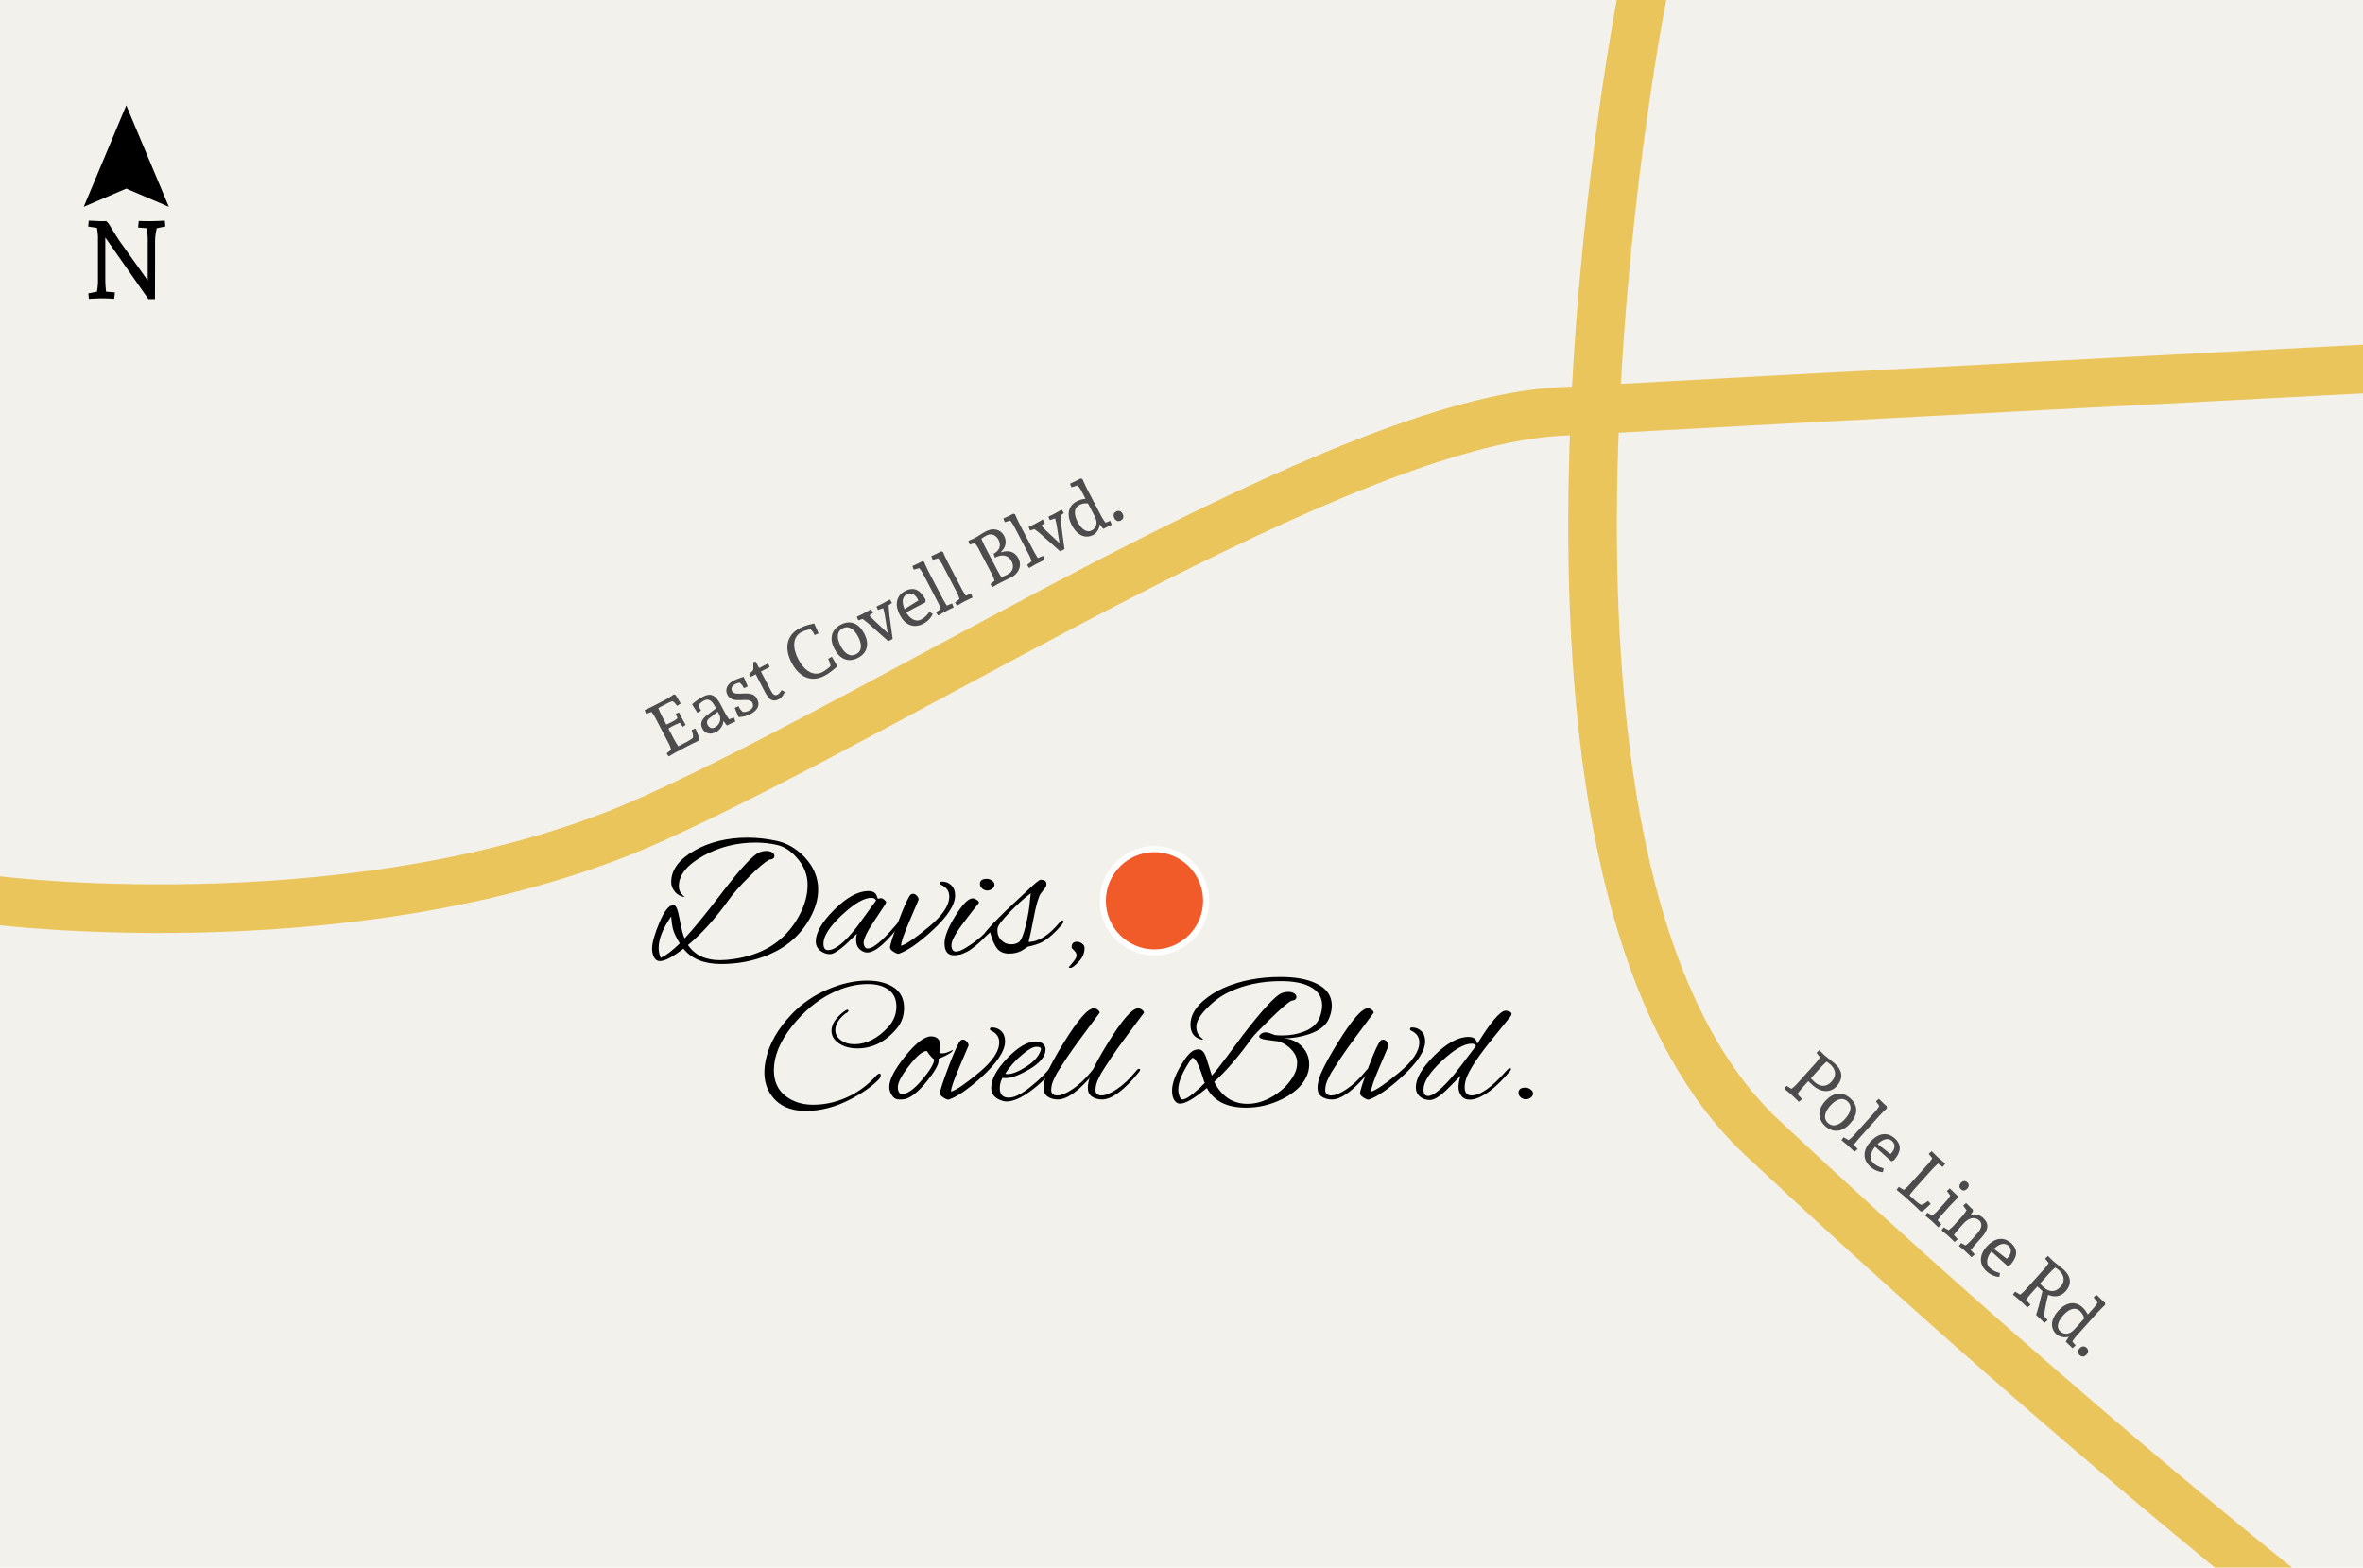 <?xml version="1.0" encoding="utf-8"?>
<!-- Generator: Adobe Illustrator 16.0.4, SVG Export Plug-In . SVG Version: 6.00 Build 0)  -->
<!DOCTYPE svg PUBLIC "-//W3C//DTD SVG 1.1//EN" "http://www.w3.org/Graphics/SVG/1.1/DTD/svg11.dtd">
<svg version="1.1" id="Layer_1" xmlns="http://www.w3.org/2000/svg" xmlns:xlink="http://www.w3.org/1999/xlink" x="0px" y="0px"
	 width="777.599px" height="515.878px" viewBox="7178.396 0 777.599 515.878" enable-background="new 7178.396 0 777.599 515.878"
	 xml:space="preserve">
<g id="Background_9_">
	<rect x="7178.396" fill="#F3F1EB" width="777.599" height="515.878"/>
</g>
<g>
	<g>
		<path d="M7232.808,74.524l-2.844,0.576c-0.144,0.684-0.539,2.628-0.539,4.068v8.315c0,1.439-0.037,10.942-0.037,10.942h-2.159
			l-14.183-20.266v14.002c0,1.512,0.18,3.312,0.252,3.815l2.916,0.252l-0.252,2.124c0,0-1.548-0.18-4.428-0.18
			c-0.721,0-3.889,0.18-3.889,0.18l-0.178-1.8l2.842-0.576c0.074-0.468,0.326-2.124,0.326-2.735V77.728
			c0-0.576-0.252-2.196-0.326-2.736l-2.879-0.432l0.18-1.944c0,0,3.455,0.18,4.176,0.18l1.584-0.036l0.72,0.756
			c0,0,2.952,4.787,3.492,5.579l9.431,13.21V78.087c0-0.576-0.217-2.34-0.324-2.988l-2.844-0.216l0.216-2.16l2.952,0.072
			c2.844,0,5.615-0.18,5.615-0.18L7232.808,74.524z"/>
	</g>
	<polygon points="7219.954,34.676 7233.954,68.065 7219.954,62.059 7205.954,68.065 	"/>
</g>
<circle fill="#F15A29" stroke="#FFFFFF" stroke-width="2" stroke-miterlimit="10" cx="7558.3" cy="296.439" r="17"/>
<g>
	<path d="M7403.294,312.203c-3.521,2.72-6.1,4.08-7.739,4.08c-0.881,0-1.53-0.43-1.95-1.29s-0.63-1.79-0.63-2.79
		c0-1.92,0.81-4.8,2.43-8.641c1.62-3.84,3.17-5.76,4.65-5.76c0.759,0,1.409,1.5,1.949,4.5s1.09,5.182,1.65,6.541
		c2.72-2.881,6.66-7.681,11.82-14.4c6.479-8.52,10.779-13.18,12.899-13.98c0.72-0.279,1.46-0.42,2.22-0.42s1.39,0.16,1.891,0.48
		c0.5,0.32,0.75,0.72,0.75,1.199c0,0.682-0.58,1.08-1.74,1.201c-1.4,0.76-3.561,2.6-6.479,5.52c-2.921,2.84-5.261,5.5-7.021,7.98
		c-4.28,5.96-8.681,10.82-13.2,14.579c2.24,3.319,5.761,4.979,10.561,4.979c0.52,0,1.299-0.039,2.34-0.119
		c11.119-1.041,18.999-5.859,23.64-14.46c1.88-3.44,2.82-6.841,2.82-10.2s-1.221-6.38-3.66-9.061c-1.96-2.199-4.09-3.559-6.39-4.08
		c-2.301-0.519-4.65-0.779-7.05-0.779c-6.161,0-11.841,1.42-17.04,4.26c-5.481,3-8.221,6.36-8.221,10.08c0,1,0.271,1.82,0.811,2.46
		c0.54,0.641,0.909,1.001,1.109,1.08h-0.359c-1.041-0.2-1.961-0.72-2.761-1.56c-0.88-1.04-1.319-2.14-1.319-3.301
		c0-3.999,2.51-7.439,7.53-10.32c5.019-2.879,10.909-4.319,17.67-4.319c3.119,0,6.319,0.36,9.6,1.08c3.279,0.72,6.26,2.44,8.94,5.16
		c3.079,3.2,4.619,6.82,4.619,10.86c0,3-0.88,6.1-2.64,9.299c-3.04,5.521-7.58,9.561-13.62,12.121
		c-4.84,2.039-10.061,3.06-15.66,3.06C7410.113,317.243,7405.974,315.562,7403.294,312.203z M7395.134,311.962
		c0,1.24,0.24,2.32,0.721,3.24c1.719-0.76,3.8-2.34,6.239-4.74c-1.16-1.92-1.89-3.43-2.189-4.529s-0.51-2.551-0.63-4.351
		C7396.515,305.542,7395.134,309.003,7395.134,311.962z M7403.714,295.163c0.04,0,0.08-0.02,0.12-0.06
		c0,0.08-0.01,0.119-0.029,0.119C7403.783,295.222,7403.754,295.203,7403.714,295.163z"/>
	<path d="M7467.314,295.763l0.84-0.181c0.439,0,0.859,0.181,1.26,0.54c0.399,0.359,0.6,0.641,0.6,0.84c0,0.201-1.24,2.131-3.72,5.79
		c-2.48,3.66-3.72,6.21-3.72,7.65c0,0.12,0.02,0.239,0.06,0.36c0.2,0.92,0.64,1.379,1.32,1.379c2.079,0,5.88-3.439,11.399-10.319
		c0.12-0.159,0.26-0.24,0.421-0.24c0.159,0,0.239,0.149,0.239,0.45c0,0.3-0.18,0.689-0.54,1.17c-5.12,6.84-9.021,10.26-11.699,10.26
		c-0.36,0-0.701-0.06-1.021-0.18c-1.761-0.68-2.64-2-2.64-3.96c0-0.68,0.079-1.359,0.239-2.04l-3.72,3.6
		c-2.36,2.08-4.07,3.12-5.13,3.12c-1.061,0-2.07-0.339-3.03-1.021c-1.08-0.799-1.62-1.859-1.62-3.18c0-2.919,2.04-6.409,6.12-10.47
		c4.08-4.06,7.82-6.09,11.221-6.09c1.319,0,2.199,0.46,2.64,1.38c0.12,0.32,0.22,0.591,0.3,0.811S7467.273,295.763,7467.314,295.763
		z M7449.374,310.523c0,1.439,0.5,2.16,1.5,2.16c2.319,0,5.479-2.54,9.479-7.621l6.36-8.76c-0.32-0.559-0.84-0.84-1.56-0.84
		c-2.44,0-5.681,1.891-9.721,5.67C7451.394,304.913,7449.374,308.042,7449.374,310.523z"/>
	<path d="M7488.373,290.123c1.199,0,2.22,0.4,3.06,1.2s1.26,1.92,1.26,3.36c0,3.16-2.62,7.119-7.859,11.879
		c-4.44,4.001-8.021,6.441-10.74,7.32c-0.44,0-1.021-0.24-1.74-0.72s-1.08-0.919-1.08-1.319c0-0.88,0.96-3.86,2.88-8.94
		c1.92-5.079,3.24-7.921,3.96-8.521c0.16-0.159,0.421-0.24,0.78-0.24c0.36,0,0.74,0.191,1.141,0.57
		c0.398,0.381,0.619,0.831,0.659,1.35c0,0.041-0.989,2.361-2.97,6.961c-1.979,4.6-2.91,7.34-2.79,8.22c1.72-0.52,4.79-2.62,9.21-6.3
		s6.63-6.98,6.63-9.9c0-1.76-0.88-3.039-2.64-3.84c-0.28-0.12-0.42-0.3-0.42-0.54
		C7487.713,290.302,7487.932,290.123,7488.373,290.123z"/>
	<path d="M7492.272,314.363c-2.04,0-3.061-1.32-3.061-3.96c0-2.16,1.18-5.149,3.54-8.97s4.261-5.75,5.7-5.791
		c0.399,0,0.85,0.16,1.351,0.48c0.499,0.32,0.75,0.641,0.75,0.96c-0.201,0.28-0.441,0.591-0.721,0.931
		c-0.28,0.34-0.58,0.71-0.899,1.109c-0.321,0.4-0.761,0.971-1.32,1.71c-0.561,0.741-1.101,1.45-1.62,2.13
		c-3,3.881-4.5,6.551-4.5,8.01c0,1.461,0.5,2.19,1.5,2.19c0.84,0,1.98-0.46,3.42-1.38c3.36-2.08,6.02-4.359,7.98-6.84
		c0.72-0.92,1.209-1.381,1.47-1.381c0.26,0,0.39,0.161,0.39,0.48c0,0.32-0.46,0.96-1.38,1.92c-0.92,0.961-1.649,1.721-2.189,2.28
		c-0.54,0.561-0.91,0.931-1.11,1.11s-0.57,0.52-1.11,1.02s-0.95,0.851-1.229,1.051c-0.28,0.199-0.681,0.5-1.2,0.899
		c-0.521,0.4-0.98,0.69-1.38,0.87c-0.4,0.18-0.86,0.39-1.38,0.63C7494.433,314.183,7493.432,314.363,7492.272,314.363z
		 M7504.843,289.792c0.539,0.381,0.81,0.83,0.81,1.35c0,0.521-0.25,0.971-0.75,1.351c-0.501,0.38-1.05,0.569-1.65,0.569
		c-0.6,0-1.15-0.219-1.649-0.659c-0.501-0.44-0.75-0.939-0.75-1.5c0-1.12,0.759-1.681,2.279-1.681
		C7503.732,289.222,7504.303,289.414,7504.843,289.792z"/>
	<path d="M7514.712,312.802c-1.161,0.682-2.591,1.021-4.29,1.021c-1.7,0-3-0.56-3.9-1.681c-0.899-1.119-1.67-2.898-2.31-5.34
		c-0.72,0.721-1.22,1.08-1.5,1.08c-0.2,0-0.3-0.139-0.3-0.42c0-0.279,0.1-0.52,0.3-0.72c1.32-1.64,3.56-3.999,6.72-7.08l7.561-7.08
		c2.16-2.04,3.439-3.06,3.84-3.06c1.279,0,1.92,0.479,1.92,1.439c0,0.48-0.19,0.951-0.57,1.41c-0.381,0.461-0.66,0.82-0.84,1.08
		c-0.18,0.261-0.37,0.51-0.57,0.75c-0.72,1.24-1.45,3.801-2.189,7.68c-0.741,3.881-1.311,6.58-1.71,8.1
		c3.319-0.039,6.739-2.199,10.26-6.479c0.399-0.399,0.699-0.6,0.9-0.6c0.199,0,0.3,0.13,0.3,0.39c0,0.261-0.18,0.61-0.54,1.051
		c-2.32,2.721-4.48,4.619-6.48,5.699c-1.199,0.6-2.76,1.101-4.68,1.5L7514.712,312.802z M7506.612,306.142
		c0,1.361,0.449,2.471,1.35,3.33c0.9,0.861,1.909,1.291,3.03,1.291c1.119,0,1.979-0.22,2.58-0.66c0.799-0.439,1.59-2.28,2.369-5.521
		c0.78-3.239,1.25-6.099,1.41-8.58l0.24-2.04c-2.2,1.641-4.551,3.761-7.05,6.36c-2.5,2.601-3.79,4.319-3.87,5.159
		C7506.632,305.722,7506.612,305.943,7506.612,306.142z"/>
	<path d="M7535.292,311.962c0,1.68-0.641,3.189-1.92,4.53c-1.281,1.34-2.15,2.01-2.61,2.01s-0.689-0.04-0.689-0.12
		s0.429-0.609,1.29-1.59c0.859-0.98,1.29-1.77,1.29-2.369c0-0.601-0.271-1.141-0.811-1.621c-0.54-0.479-0.81-0.84-0.81-1.08
		c0-1.199,0.579-1.799,1.739-1.799c0.601,0,1.171,0.199,1.71,0.6C7535.021,310.923,7535.292,311.403,7535.292,311.962z"/>
	<path d="M7460.534,345.023c-2.4,0-4.42-0.55-6.06-1.65c-1.641-1.1-2.46-2.49-2.46-4.17c0-2.12,1.38-4.239,4.14-6.36
		c0.479-0.359,0.84-0.54,1.08-0.54s0.359,0.081,0.359,0.24c0,0.4-0.32,0.72-0.96,0.96c-2.24,1.8-3.359,3.621-3.359,5.46
		c0,1.32,0.6,2.431,1.8,3.33c1.2,0.9,2.7,1.351,4.5,1.351c3.92,0,7.62-1.88,11.1-5.641c1.801-1.959,2.7-4.22,2.7-6.78
		c0-2.559-0.96-4.459-2.88-5.699c-1.601-1.119-3.76-1.68-6.479-1.68c-3.921,0-7.86,0.98-11.82,2.939
		c-4.881,2.36-9.291,6.03-13.23,11.01c-3.94,4.98-5.909,9.771-5.909,14.37c0,3.641,1.239,6.45,3.72,8.43
		c2.479,1.98,5.56,2.971,9.24,2.971c4.199,0,8.319-1.021,12.359-3.061c3.08-1.6,5.739-3.64,7.98-6.12c0.639-0.72,1.14-1.08,1.5-1.08
		c0.239,0,0.359,0.21,0.359,0.631c0,0.42-0.22,0.85-0.659,1.289c-2.121,2.241-5.181,4.401-9.181,6.48c-4.92,2.6-9.87,3.9-14.85,3.9
		c-4.98,0-8.69-1.641-11.13-4.92c-1.641-2.16-2.46-4.74-2.46-7.74c0-1.32,0.159-2.739,0.479-4.26c1.08-5.12,3.92-10.101,8.521-14.94
		c3.319-3.48,7.26-6.189,11.819-8.13c4.561-1.939,8.88-2.91,12.96-2.91c2.16,0,4.04,0.261,5.641,0.779
		c4.359,1.361,6.54,4.102,6.54,8.221c0,2.52-0.741,4.7-2.221,6.54C7469.993,342.763,7465.613,345.023,7460.534,345.023z"/>
	<path d="M7487.294,348.983c0,1.4-1.341,3.74-4.021,7.02c-3.16,3.881-5.86,5.82-8.1,5.82h-0.96c-1.041,0-1.86-0.54-2.46-1.62
		c-0.48-0.76-0.72-1.6-0.72-2.52c0-2.4,1.749-5.77,5.25-10.11c3.499-4.34,6.33-6.51,8.489-6.51c2.04,0,3.061,1.08,3.061,3.239
		c0,0.561-0.101,1.281-0.3,2.16c0.039,0.12,0.42,0.181,1.14,0.181s1.819-0.38,3.3-1.141c-0.04,0.681-1.62,1.66-4.74,2.94
		C7487.273,348.603,7487.294,348.783,7487.294,348.983z M7483.394,345.863c-1.36,0-3.29,1.601-5.79,4.8
		c-2.5,3.2-3.75,5.561-3.75,7.08c0,1.521,0.48,2.28,1.44,2.28c1.719,0,3.899-1.561,6.54-4.681c2.64-3.12,3.96-5.359,3.96-6.72
		C7485.153,348.262,7484.354,347.343,7483.394,345.863z"/>
	<path d="M7504.813,338.123c1.199,0,2.22,0.4,3.06,1.2c0.84,0.801,1.26,1.92,1.26,3.36c0,3.16-2.62,7.12-7.859,11.88
		c-4.44,4-8.021,6.44-10.74,7.319c-0.44,0-1.021-0.239-1.74-0.72c-0.72-0.479-1.08-0.92-1.08-1.32c0-0.879,0.96-3.859,2.88-8.939
		c1.92-5.079,3.24-7.92,3.96-8.521c0.16-0.159,0.421-0.239,0.78-0.239c0.36,0,0.74,0.189,1.141,0.569
		c0.398,0.381,0.619,0.831,0.659,1.351c0,0.04-0.989,2.36-2.97,6.96c-1.979,4.6-2.91,7.34-2.79,8.22c1.72-0.52,4.79-2.619,9.21-6.3
		c4.42-3.68,6.63-6.979,6.63-9.9c0-1.76-0.88-3.039-2.64-3.84c-0.28-0.12-0.42-0.3-0.42-0.54
		C7504.153,338.302,7504.372,338.123,7504.813,338.123z"/>
	<path d="M7509.612,362.483c-0.44,0-0.84-0.061-1.199-0.181c-2.56-0.72-3.841-2.159-3.841-4.319c0-2.8,1.761-6.04,5.28-9.721
		c3.52-3.68,6.68-5.52,9.48-5.52c0.919,0,1.669,0.25,2.25,0.75c0.579,0.501,0.87,1.11,0.87,1.83c0,2.24-1.69,4.38-5.07,6.42
		c-3.381,2.04-6.131,3.06-8.25,3.06c-0.32,0-0.6-0.039-0.84-0.119c-0.601,1.079-0.9,2.22-0.9,3.42c0,2.08,0.99,3.119,2.97,3.119
		c1.98,0,4.55-1.339,7.71-4.02c2.439-1.959,4.521-4.04,6.24-6.24c0.36-0.479,0.67-0.72,0.931-0.72c0.259,0,0.39,0.12,0.39,0.36
		c0,0.239-0.16,0.58-0.48,1.02c-2.159,2.841-4.76,5.36-7.8,7.561S7511.732,362.483,7509.612,362.483z M7520.953,345.203
		c0-0.48-0.511-0.72-1.53-0.72c-1.021,0-2.471,0.779-4.351,2.34c-2.52,2.08-4.479,4.26-5.88,6.54c0.24,0.08,0.5,0.12,0.78,0.12
		c1.52,0,3.55-0.811,6.09-2.431c2.54-1.619,4.13-3.39,4.771-5.31C7520.912,345.542,7520.953,345.363,7520.953,345.203z"/>
	<path d="M7524.312,358.703c0,1.2,0.66,1.8,1.98,1.8c1.319,0,3.02-0.699,5.1-2.1c2.079-1.399,4.1-3.3,6.061-5.7
		c0.479-0.64,0.859-0.96,1.14-0.96c0.279,0,0.42,0.12,0.42,0.36c0,0.239-0.82,1.28-2.46,3.119c-4,4.401-7.341,6.601-10.021,6.601
		c-1.319,0-2.439-0.31-3.359-0.93c-0.921-0.62-1.38-1.58-1.38-2.881c0-1.299,0.339-2.81,1.02-4.529c1.16-2.72,3.02-6.14,5.58-10.261
		c4.68-7.599,8-11.399,9.96-11.399c0.399,0,0.811,0.149,1.23,0.45c0.42,0.3,0.649,0.63,0.689,0.989
		c-0.921,1.241-2.69,3.621-5.31,7.141c-2.62,3.521-4.431,6.051-5.431,7.59c-1,1.54-1.75,2.69-2.25,3.45s-0.869,1.35-1.109,1.77
		s-0.521,0.971-0.84,1.65C7524.651,356.223,7524.312,357.502,7524.312,358.703z"/>
	<path d="M7538.892,358.703c0,1.2,0.66,1.8,1.98,1.8c1.319,0,3.02-0.699,5.1-2.1c2.079-1.399,4.1-3.3,6.061-5.7
		c0.479-0.64,0.859-0.96,1.14-0.96c0.279,0,0.42,0.12,0.42,0.36c0,0.239-0.82,1.28-2.46,3.119c-4,4.401-7.341,6.601-10.021,6.601
		c-1.319,0-2.439-0.31-3.359-0.93c-0.921-0.62-1.38-1.58-1.38-2.881c0-1.299,0.339-2.81,1.02-4.529c1.16-2.72,3.02-6.14,5.58-10.261
		c4.68-7.599,8-11.399,9.96-11.399c0.399,0,0.811,0.149,1.23,0.45c0.42,0.3,0.649,0.63,0.689,0.989
		c-0.921,1.241-2.69,3.621-5.31,7.141c-2.62,3.521-4.431,6.051-5.431,7.59c-1,1.54-1.75,2.69-2.25,3.45s-0.869,1.35-1.109,1.77
		s-0.521,0.971-0.84,1.65C7539.231,356.223,7538.892,357.502,7538.892,358.703z"/>
	<path d="M7609.212,350.363c0,1.439-0.321,2.8-0.96,4.08c-1.36,2.88-3.96,5.279-7.8,7.2c-3.841,1.92-7.841,2.88-12,2.88
		c-6.321,0-10.62-2.16-12.9-6.48c-4.12,3.44-7.061,5.16-8.82,5.16c-0.32,0-0.6-0.06-0.84-0.18c-1.2-0.641-1.8-2.02-1.8-4.141
		c0-2.119,0.879-4.719,2.64-7.8c1.76-3.079,3.3-4.899,4.62-5.46c0.601-0.199,1.06-0.3,1.38-0.3c1.16,0,2.04,0.96,2.641,2.88
		l1.8,5.76c1.159-1.239,2.739-3.219,4.74-5.939l5.34-7.2c6.56-8.521,10.859-13.18,12.899-13.979c0.721-0.279,1.46-0.42,2.221-0.42
		c0.759,0,1.389,0.16,1.89,0.479c0.5,0.32,0.75,0.72,0.75,1.2c0,0.72-0.58,1.14-1.74,1.26c-1.2,0.681-3.49,2.67-6.87,5.97
		s-5.391,5.391-6.029,6.271c-4.48,6.239-8.621,11.04-12.42,14.399c2.438,4.841,6.099,7.26,10.979,7.26c2.96,0,5.899-0.93,8.82-2.79
		c2.919-1.859,5.1-4.148,6.54-6.869c0.639-1.16,0.96-2.46,0.96-3.9s-0.57-2.81-1.71-4.11c-1.141-1.299-2.571-2.25-4.29-2.85
		c-0.801-0.12-2.08-0.29-3.84-0.51c-1.761-0.22-2.641-0.59-2.641-1.11c0-0.199,0.08-0.38,0.24-0.54c0.48-0.56,1.1-0.84,1.86-0.84
		c0.439,0,0.87,0.081,1.29,0.24c0.42,0.16,0.75,0.28,0.989,0.359c0.24,0.081,0.52,0.181,0.841,0.301
		c0.879,0.08,1.64,0.119,2.279,0.119c2.641,0,5.04-0.42,7.2-1.26c2.76-1.08,4.52-2.7,5.28-4.859c0.479-1.4,0.72-2.66,0.72-3.78
		c0-2.76-1.341-4.82-4.02-6.18c-2.32-1.201-5.501-1.801-9.54-1.801c-6.36,0-12.061,1.2-17.101,3.6
		c-2.561,1.201-4.99,2.98-7.29,5.341c-2.301,2.36-3.45,4.38-3.45,6.06c0,1.161,0.301,2.121,0.9,2.88c0.24,0.321,0.66,0.721,1.26,1.2
		c0.2,0.12,0.08,0.181-0.359,0.181c-2.481-0.561-3.721-2.221-3.721-4.98s1.4-5.359,4.2-7.8c2.079-1.801,4.42-3.26,7.021-4.381
		c5.399-2.318,11.539-3.479,18.42-3.479c4.92,0,8.84,0.72,11.76,2.16c3.399,1.601,5.1,4.021,5.1,7.26c0,1.281-0.261,2.58-0.779,3.9
		c-0.841,2.399-3.021,4.221-6.54,5.46c-2.641,0.921-5.48,1.4-8.521,1.439c2.36,0.12,4.351,0.99,5.97,2.61
		C7608.401,345.953,7609.212,347.962,7609.212,350.363z M7570.872,348.143c-0.041,0-0.141,0.04-0.301,0.119
		c-2.96,4.281-4.439,7.721-4.439,10.32c0,1.08,0.26,2.061,0.78,2.94c0.119,0.199,0.319,0.3,0.6,0.3c1.279,0,3.739-1.819,7.38-5.46
		l-0.18-0.24C7573.111,350.803,7571.832,348.143,7570.872,348.143z"/>
	<path d="M7614.49,358.703c0,1.2,0.66,1.8,1.98,1.8c1.319,0,3.02-0.699,5.1-2.1c2.079-1.399,4.1-3.3,6.061-5.7
		c0.479-0.64,0.859-0.96,1.14-0.96c0.279,0,0.42,0.12,0.42,0.36c0,0.239-0.82,1.28-2.46,3.119c-4,4.401-7.341,6.601-10.021,6.601
		c-1.319,0-2.439-0.31-3.359-0.93c-0.921-0.62-1.38-1.58-1.38-2.881c0-1.299,0.339-2.81,1.02-4.529c1.16-2.72,3.02-6.14,5.58-10.261
		c4.68-7.599,8-11.399,9.96-11.399c0.399,0,0.811,0.149,1.23,0.45c0.42,0.3,0.649,0.63,0.689,0.989
		c-0.921,1.241-2.69,3.621-5.31,7.141c-2.62,3.521-4.431,6.051-5.431,7.59c-1,1.54-1.75,2.69-2.25,3.45s-0.869,1.35-1.109,1.77
		s-0.521,0.971-0.84,1.65C7614.83,356.223,7614.49,357.502,7614.49,358.703z"/>
	<path d="M7643.051,338.123c1.199,0,2.22,0.4,3.06,1.2c0.84,0.801,1.26,1.92,1.26,3.36c0,3.16-2.62,7.12-7.859,11.88
		c-4.44,4-8.021,6.44-10.74,7.319c-0.44,0-1.021-0.239-1.74-0.72c-0.72-0.479-1.08-0.92-1.08-1.32c0-0.879,0.96-3.859,2.88-8.939
		c1.92-5.079,3.24-7.92,3.96-8.521c0.16-0.159,0.421-0.239,0.78-0.239c0.36,0,0.74,0.189,1.141,0.569
		c0.398,0.381,0.619,0.831,0.659,1.351c0,0.04-0.989,2.36-2.97,6.96c-1.979,4.6-2.91,7.34-2.79,8.22c1.72-0.52,4.79-2.619,9.21-6.3
		c4.42-3.68,6.63-6.979,6.63-9.9c0-1.76-0.88-3.039-2.64-3.84c-0.28-0.12-0.42-0.3-0.42-0.54
		C7642.391,338.302,7642.609,338.123,7643.051,338.123z"/>
	<path d="M7664.53,343.523c4.479-7.28,7.6-10.92,9.359-10.92c0.279,0,0.67,0.09,1.17,0.27s0.75,0.45,0.75,0.811
		c0,0.2-0.1,0.46-0.3,0.779c-3.2,3.921-5.58,6.861-7.14,8.82c-4.721,5.961-7.32,10.24-7.8,12.84c-0.12,0.561-0.181,1.12-0.181,1.68
		c0,1.801,0.74,2.7,2.221,2.7c2.959,0,6.819-2.739,11.58-8.22c0.399-0.399,0.739-0.63,1.02-0.69c0.279-0.06,0.42,0.011,0.42,0.21
		c0,0.201-0.12,0.441-0.359,0.721c-4.641,5.56-8.761,8.66-12.36,9.3c-0.201,0.039-0.48,0.06-0.84,0.06
		c-1.24,0-2.171-0.429-2.79-1.29c-0.621-0.859-0.931-1.789-0.931-2.79c0-1.119,0.22-2.359,0.66-3.72l-4.859,4.86
		c-2.2,2.04-3.931,3.06-5.19,3.06s-2.31-0.339-3.15-1.02c-1-0.76-1.5-1.82-1.5-3.181c0-2.919,2.04-6.409,6.12-10.47
		c4.08-4.06,7.82-6.09,11.221-6.09c1.119,0,1.899,0.3,2.34,0.9C7664.149,342.343,7664.329,342.802,7664.53,343.523z
		 M7646.83,358.523c0,1.439,0.5,2.16,1.5,2.16c1.72,0,4.58-2.36,8.58-7.08c0.72-0.841,3.12-3.98,7.2-9.42
		c-0.28-0.48-0.761-0.721-1.44-0.721c-2.48,0-5.74,1.891-9.78,5.67C7648.85,352.913,7646.83,356.042,7646.83,358.523z"/>
	<path d="M7682.079,358.523c0.54,0.4,0.811,0.85,0.811,1.35c0,0.501-0.25,0.94-0.75,1.32c-0.501,0.381-1.05,0.569-1.65,0.569
		c-0.6,0-1.15-0.21-1.649-0.63c-0.501-0.42-0.75-0.909-0.75-1.47c0-1.159,0.759-1.74,2.279-1.74
		C7680.97,357.922,7681.54,358.124,7682.079,358.523z"/>
</g>
<g>
	<g>
		<path fill="#4D4C4D" d="M7390.527,233.695c0,0,2.098-0.961,2.523-1.183l4.766-2.491c0.424-0.222,2.312-1.48,2.312-1.48
			l0.605,0.172l1.66,2.815l-1.18,0.751c-0.219-0.318-0.582-0.752-0.834-1.026c-0.098-0.138-0.445-0.335-0.803-0.501
			c-0.49,0.202-1.182,0.483-1.779,0.794l-2.785,1.457c0.191,0.469,0.65,1.609,1.084,2.438l1.58,3.021
			c0.373-0.167,0.766-0.347,0.938-0.436l1.551-0.812c0.426-0.222,1.178-0.858,1.178-0.858l-0.543-1.503l1.033-0.405
			c0,0,0.691,1.372,0.914,1.797c0.555,1.063,1.275,2.285,1.275,2.285l-0.955,0.662l-0.936-1.326c0,0-1.344,0.54-1.77,0.762
			l-1.127,0.589c-0.191,0.1-0.541,0.311-0.881,0.542l1.867,3.574c0.445,0.851,1.119,1.88,1.373,2.262l3.062-1.601
			c0.658-0.345,1.326-0.829,1.75-1.159c0.059-0.409,0.094-0.807,0.035-1.021c-0.102-0.352-0.289-1.229-0.426-1.591l1.227-0.505
			l1.359,3.379l-0.203,0.594c0,0-2.045,0.96-2.471,1.182l-5.041,2.635c-0.426,0.222-2.455,1.418-2.455,1.418l-0.662-1.008
			l1.504-1.219c-0.104-0.298-0.465-1.355-0.654-1.716l-4.791-9.168c-0.189-0.361-0.852-1.262-1.037-1.517l-1.771,0.602
			L7390.527,233.695z"/>
		<path fill="#4D4C4D" d="M7416.432,237.246c0.014,1.374-1.012,2.938-2.393,3.661c-1.895,0.99-3.641,0.549-4.508-1.11
			c-0.801-1.532-0.377-2.999,1.371-4.319l3.104-2.353l-0.367-0.703c-1.033-1.978-2.193-2.59-3.533-1.89
			c-0.701,0.367-1.4,0.948-1.799,1.481l0.318,0.971l0.455,0.872l-1.199,0.708l-1.746-2.771c1.098-1.007,2.307-1.856,3.582-2.522
			c2.531-1.323,4.166-0.58,5.867,2.675l1.379,2.638c0.557,1.063,1.391,2.143,1.391,2.143l1.547-0.617l0.506,1.333
			c0,0-1.098,0.438-2.799,1.328L7416.432,237.246z M7411.83,236.373c-0.771,0.594-0.984,1.381-0.594,2.125
			c0.555,1.063,1.432,1.392,2.43,0.869c1.426-0.745,2.084-2.388,1.574-3.882l-0.666-1.276L7411.83,236.373z"/>
		<path fill="#4D4C4D" d="M7423.115,222.729l1.334,3.175l-1.266,0.581l-0.4-0.766c-0.111-0.212-0.527-0.645-0.932-1.057
			c-0.547,0.042-0.963,0.179-1.559,0.49c-1.043,0.545-1.457,1.411-1,2.283c1.133,2.169,6.445-0.878,8.203,2.483
			c1.166,2.233,0.197,3.85-2.121,5.062c-2.105,1.101-3.943,1.005-3.943,1.005l-1.277-3.015l1.268-0.581l0.422,0.809
			c0.111,0.212,0.549,0.688,0.975,1.088c0.689,0.127,1.373-0.068,2.055-0.424c1.191-0.623,1.68-1.501,1.09-2.628
			c-1.168-2.233-6.393,0.877-8.193-2.569c-0.936-1.787-0.012-3.597,1.967-4.63C7420.756,223.501,7421.982,223.05,7423.115,222.729z"
			/>
		<path fill="#4D4C4D" d="M7436.645,227.682c-0.404,0.888-0.869,1.863-1.932,2.419c-2.021,1.056-3.26,0.187-4.482-2.153
			l-3.158-6.041l-1.639,0.856l-0.529-0.86c0.578-0.601,1.045-0.953,1.379-1.506c0.059-0.302-0.023-2.426-0.023-2.426l0.789-0.305
			l1.146,2.191l2.979-1.557l0.494,1.205l-2.873,1.501l3.424,6.551c0.557,1.064,1.229,1.471,2.018,1.06
			c0.766-0.4,1.357-1.496,1.357-1.496L7436.645,227.682z"/>
		<path fill="#4D4C4D" d="M7453.938,219.267c-1.162,1.041-2.494,2.224-4.215,3.124c-4.469,2.335-8.4,0.355-10.824-4.282
			s-1.816-9.018,2.652-11.353c1.742-0.912,3.262-1.218,4.779-1.578l1.434,3.259l-1.301,0.571l-0.521-1
			c-0.1-0.191-0.461-0.572-0.812-0.931c-0.973,0.157-2.127,0.489-2.934,0.912c-3.064,1.602-3.041,5.272-1.117,8.952
			s4.936,5.816,7.977,4.226c0.873-0.456,1.9-1.236,2.648-1.98c-0.105-0.567-0.213-1.134-0.324-1.347
			c-0.068-0.235-0.48-1.022-0.48-1.022l1.232-0.699L7453.938,219.267z"/>
		<path fill="#4D4C4D" d="M7460.746,216.494c-3.232,1.69-6.049,0.345-7.738-2.888c-1.701-3.255-1.197-6.334,2.035-8.024
			c3.275-1.712,6.027-0.388,7.75,2.91C7464.482,211.724,7463.98,214.804,7460.746,216.494z M7455.678,206.793
			c-2.191,1.145-1.816,3.576-0.672,5.767c1.146,2.191,2.916,3.866,5.107,2.721s1.826-3.554,0.682-5.745
			C7459.648,207.345,7457.869,205.648,7455.678,206.793z"/>
		<path fill="#4D4C4D" d="M7470.816,199.179c0.062,1.105,0.188,2.637,0.227,3.023l1.1,8.064l-1.426,0.745
			c0,0-6.195-5.481-6.609-5.861c-0.264-0.242-1.123-0.957-1.873-1.458l-1.42,0.444l-0.473-1.161c0,0,1.502-0.703,1.928-0.926
			c1.701-0.889,2.709-1.552,2.709-1.552l0.709,1.201l-1.199,0.816c0.57,0.624,1.205,1.32,1.457,1.541l4.564,4.277l-0.992-6.198
			c-0.039-0.332-0.291-1.229-0.498-1.988l-1.717,0.6l-0.473-1.162c0,0,1.395-0.648,1.82-0.87c1.701-0.89,2.561-1.474,2.561-1.474
			l0.709,1.2L7470.816,199.179z"/>
		<path fill="#4D4C4D" d="M7482.945,197.309l0.004,0.891l-6.359,3.325c1.064,1.881,3.002,3.36,4.916,2.359
			c1.809-0.945,2.713-2.529,2.713-2.529l1.107,0.667c0,0-0.693,1.988-3.098,3.244c-3.211,1.678-6.049,0.345-7.727-2.867
			c-1.668-3.191-1.359-6.278,1.768-7.912C7479.248,192.93,7481.389,194.331,7482.945,197.309z M7476.055,200.449l4.533-2.83
			c0,0-0.145-0.33-0.199-0.437c-0.791-1.51-2.115-2.334-3.625-1.545C7475.02,196.549,7475.281,198.605,7476.055,200.449z"/>
		<path fill="#4D4C4D" d="M7478.623,186.296c0,0,1.576-0.716,2.002-0.938l1.234-0.645l0.604,0.172
			c0.281,0.692,1.031,2.332,1.553,3.332l4.648,8.892c0.488,0.936,1.195,2.029,1.307,2.188l1.736-0.718l0.506,1.333
			c0,0-1.098,0.438-2.799,1.328c-0.426,0.223-2.307,1.34-2.307,1.34l-0.662-1.008l1.461-1.197c-0.059-0.213-0.41-1.302-0.633-1.727
			l-5.314-10.168c-0.223-0.425-1.057-1.506-1.057-1.506l-1.795,0.505L7478.623,186.296z"/>
		<path fill="#4D4C4D" d="M7484.854,183.04c0,0,1.578-0.716,2.004-0.938l1.232-0.645l0.605,0.172
			c0.279,0.693,1.029,2.333,1.553,3.333l4.646,8.892c0.49,0.936,1.197,2.029,1.307,2.188l1.738-0.718l0.506,1.333
			c0,0-1.1,0.438-2.801,1.328c-0.426,0.222-2.305,1.34-2.305,1.34l-0.662-1.008l1.461-1.197c-0.059-0.213-0.412-1.302-0.633-1.727
			l-5.316-10.168c-0.221-0.425-1.057-1.506-1.057-1.506l-1.795,0.505L7484.854,183.04z"/>
		<path fill="#4D4C4D" d="M7508.838,176.381c0.979,1.872,0.467,3.9-1.035,5.226l0.078,0.149c2.273-0.782,4.463-0.274,5.619,1.938
			c1.277,2.446,0.176,5-2.25,6.268c-1.021,0.534-2.49,1.194-4.141,2.028c-0.605,0.344-2.156,1.263-2.156,1.263l-0.662-1.008
			l1.375-1.152c-0.102-0.298-0.465-1.355-0.652-1.716l-4.793-9.168c-0.189-0.361-0.85-1.262-1.037-1.517l-1.643,0.535l-0.494-1.205
			c0,0,1.619-0.737,2.225-1.028c1.266-0.688,2.314-1.48,3.611-2.158C7505.074,173.69,7507.615,174.042,7508.838,176.381z
			 M7502.49,179.834l4.125,7.892c0.488,0.936,1.152,1.998,1.328,2.231c0.564-0.215,1.301-0.517,2.002-0.884
			c1.682-0.878,2.316-2.511,1.314-4.425c-1.121-2.148-3.301-2.228-5.195-1.238l-0.234,0.122l-0.484-1.291l0.148-0.078
			c1.703-0.889,2.488-2.599,1.498-4.493c-0.889-1.701-2.467-2.231-3.955-1.453c-0.617,0.322-1.201,0.708-1.699,1.051
			C7501.439,177.567,7502,178.898,7502.49,179.834z"/>
		<path fill="#4D4C4D" d="M7508.572,170.644c0,0,1.574-0.716,2-0.938l1.234-0.645l0.604,0.172c0.281,0.692,1.031,2.332,1.553,3.332
			l4.648,8.892c0.488,0.936,1.195,2.029,1.305,2.188l1.738-0.718l0.506,1.333c0,0-1.098,0.438-2.799,1.328
			c-0.426,0.223-2.307,1.34-2.307,1.34l-0.662-1.008l1.461-1.197c-0.059-0.213-0.41-1.302-0.633-1.727l-5.314-10.168
			c-0.223-0.425-1.057-1.506-1.057-1.506l-1.795,0.505L7508.572,170.644z"/>
		<path fill="#4D4C4D" d="M7527.373,169.619c0.062,1.105,0.188,2.638,0.225,3.023l1.102,8.064l-1.426,0.745
			c0,0-6.195-5.482-6.609-5.861c-0.264-0.242-1.125-0.957-1.873-1.458l-1.42,0.443l-0.473-1.161c0,0,1.5-0.703,1.926-0.926
			c1.703-0.889,2.711-1.552,2.711-1.552l0.709,1.201l-1.199,0.816c0.568,0.624,1.205,1.32,1.455,1.542l4.564,4.276l-0.99-6.198
			c-0.039-0.332-0.291-1.229-0.498-1.988l-1.717,0.6l-0.473-1.162c0,0,1.395-0.647,1.82-0.87c1.701-0.89,2.561-1.474,2.561-1.474
			l0.709,1.201L7527.373,169.619z"/>
		<path fill="#4D4C4D" d="M7544.24,172.719c0,0-1.098,0.438-2.801,1.328l-1.188-1.546c0.088,1.201-0.934,2.926-2.061,3.515
			c-2.66,1.39-5.354,0.171-7.133-3.232c-1.758-3.36-1.146-6.335,1.619-7.78c0.895-0.467,1.588-0.694,2.926-0.878l-1.512-2.893
			c-0.223-0.425-1.057-1.506-1.057-1.506l-2.051,0.638l-0.482-1.183c0,0,1.83-0.849,2.256-1.071l1.234-0.645l0.604,0.172
			c0,0,0.998,2.269,1.553,3.332l4.648,8.892c0.555,1.063,1.391,2.143,1.391,2.143l1.545-0.618L7544.24,172.719z M7536.416,165.678
			c-1.088-0.109-1.953,0.046-2.846,0.513c-1.725,0.9-1.924,2.954-0.545,5.592c1.322,2.531,3.07,3.595,4.602,2.794
			c1.703-0.889,2.068-2.624,1-4.666L7536.416,165.678z"/>
		<path fill="#4D4C4D" d="M7547.824,169.113c0.455,0.872,0.277,1.724-0.594,2.18c-0.873,0.456-1.674,0.116-2.129-0.756
			c-0.455-0.873-0.291-1.744,0.584-2.2C7546.535,167.891,7547.334,168.177,7547.824,169.113z"/>
	</g>
</g>
<g>
	<g>
		<path fill="#4D4C4D" d="M7782.801,357.443c-2.168,2.407-5.386,1.966-7.776-0.187c-0.518-0.467-1.088-0.979-1.57-1.447
			l-2.008,2.229c-0.675,0.75-1.389,1.721-1.578,2.004l1.563,1.635l-1.072,0.939c0,0-1.168-1.213-2.595-2.498
			c-0.356-0.322-2.185-1.807-2.185-1.807l0.713-0.972l1.667,0.983c0.244-0.2,1.107-0.908,1.38-1.211l6.923-7.688
			c0.272-0.304,0.888-1.236,1.061-1.501l-1.181-1.45l0.956-0.883c0,0,1.095,1.115,1.687,1.68c0.979,0.85,2.622,2.037,3.46,2.793
			C7784.706,352.278,7785.082,354.91,7782.801,357.443z M7774.305,354.864c0.433,0.453,0.845,0.891,1.167,1.18
			c1.855,1.67,3.918,1.816,5.652-0.109s1.423-3.984-0.432-5.654c-0.231-0.209-0.691-0.559-1.203-0.923
			c-0.472,0.416-1.522,1.439-2.084,2.063L7774.305,354.864z"/>
		<path fill="#4D4C4D" d="M7779.036,370.59c-2.711-2.441-2.431-5.549,0.011-8.259c2.457-2.729,5.519-3.333,8.229-0.892
			c2.747,2.475,2.465,5.514-0.025,8.279C7784.81,372.43,7781.749,373.032,7779.036,370.59z M7786.36,362.458
			c-1.836-1.654-3.983-0.455-5.638,1.383c-1.654,1.837-2.606,4.08-0.771,5.734c1.838,1.654,3.969,0.472,5.623-1.365
			C7787.229,366.372,7788.198,364.112,7786.36,362.458z"/>
		<path fill="#4D4C4D" d="M7796.665,361.592c0,0,1.219,1.229,1.576,1.551l1.033,0.93l0.051,0.627
			c-0.553,0.505-1.826,1.779-2.582,2.617l-6.713,7.455c-0.707,0.785-1.485,1.828-1.596,1.988l1.278,1.377l-1.072,0.939
			c0,0-0.794-0.877-2.221-2.16c-0.357-0.322-2.06-1.694-2.06-1.694l0.713-0.972l1.631,0.951c0.18-0.129,1.078-0.839,1.398-1.195
			l7.678-8.526c0.32-0.356,1.043-1.515,1.043-1.515l-1.1-1.506L7796.665,361.592z"/>
		<path fill="#4D4C4D" d="M7801.601,381.866l-0.832,0.315l-5.334-4.803c-1.392,1.654-2.102,3.985-0.496,5.431
			c1.516,1.365,3.315,1.662,3.315,1.662l-0.239,1.27c0,0-2.105,0.043-4.121-1.771c-2.693-2.426-2.432-5.551-0.006-8.243
			c2.408-2.676,5.409-3.462,8.031-1.101C7804.416,376.874,7803.85,379.368,7801.601,381.866z M7796.257,376.502l4.231,3.263
			c0,0,0.259-0.252,0.34-0.341c1.14-1.267,1.45-2.795,0.185-3.936C7799.55,374.172,7797.714,375.135,7796.257,376.502z"/>
		<path fill="#4D4C4D" d="M7817.673,384.03l-1.504-1.127c-0.26,0.218-1.153,1.029-1.828,1.779l-5.959,6.617
			c-0.658,0.73-1.436,1.773-1.641,2.074l2.104,1.895c0.553,0.498,1.241,0.955,1.697,1.236c0.402-0.09,0.838-0.213,0.968-0.322
			c0.313-0.203,1.052-0.701,1.344-0.955l0.901,0.974l-2.693,2.452l-0.628,0.016c0,0-1.612-1.58-1.969-1.902l-3.764-3.389
			c-0.356-0.32-2.185-1.806-2.185-1.806l0.713-0.973l1.668,0.983c0.244-0.199,1.107-0.907,1.38-1.211l6.923-7.688
			c0.272-0.303,0.887-1.236,1.061-1.5l-1.182-1.451l0.956-0.883c0,0,1.633,1.632,1.989,1.952c1.428,1.285,2.524,2.112,2.524,2.112
			L7817.673,384.03z"/>
		<path fill="#4D4C4D" d="M7816.214,403.906c0,0-0.793-0.876-2.22-2.161c-0.357-0.322-2.061-1.693-2.061-1.693l0.714-0.972
			l1.613,0.935c0,0,1.078-0.838,1.398-1.195l3.469-3.852c0.322-0.357,1.043-1.517,1.043-1.517l-1.099-1.506l0.94-0.865
			c0,0,1.219,1.228,1.576,1.549l1.033,0.932l0.051,0.626c0,0-1.779,1.725-2.582,2.617l-2.506,2.781
			c-0.803,0.893-1.578,2.004-1.578,2.004l1.279,1.377L7816.214,403.906z M7825.763,391.186c-0.611,0.678-1.403,0.805-2.081,0.193
			c-0.678-0.609-0.634-1.41-0.024-2.088c0.611-0.678,1.418-0.822,2.096-0.213C7826.413,389.674,7826.421,390.456,7825.763,391.186z"
			/>
		<path fill="#4D4C4D" d="M7825.38,395.913c0,0,1.219,1.228,1.576,1.549l0.643,0.578l0.049,0.627l-0.92,1.237
			c1.167-0.435,2.817-0.403,4.173,0.817c2.462,2.217,1.585,4.303-0.632,6.764l-1.75,1.945c-0.803,0.892-1.578,2.002-1.578,2.002
			l1.278,1.379l-1.072,0.939c0,0-0.794-0.877-2.221-2.162c-0.356-0.32-1.899-1.549-1.899-1.549l0.713-0.972l1.453,0.79
			c0.442-0.312,0.998-0.748,1.398-1.193l2.232-2.48c1.35-1.498,2.328-3.266,0.83-4.615c-1.41-1.269-3.391-0.791-4.982,0.94
			l-1.719,1.909c-0.803,0.892-1.576,2.002-1.576,2.002l1.277,1.379l-1.072,0.939c0,0-0.793-0.877-2.22-2.16
			c-0.357-0.322-2.061-1.694-2.061-1.694l0.714-0.972l1.613,0.936c0,0,0.913-0.729,1.318-1.107l3.549-3.941
			c0.322-0.356,1.043-1.516,1.043-1.516l-1.099-1.506L7825.38,395.913z"/>
		<path fill="#4D4C4D" d="M7839.892,416.344l-0.832,0.316l-5.334-4.803c-1.392,1.654-2.102,3.985-0.496,5.431
			c1.516,1.365,3.315,1.663,3.315,1.663l-0.239,1.27c0,0-2.105,0.041-4.121-1.773c-2.693-2.424-2.432-5.549-0.006-8.242
			c2.408-2.676,5.409-3.461,8.031-1.1C7842.707,411.354,7842.141,413.847,7839.892,416.344z M7834.548,410.983l4.231,3.262
			c0,0,0.259-0.252,0.34-0.341c1.14-1.267,1.45-2.794,0.185-3.935C7837.841,408.651,7836.005,409.614,7834.548,410.983z"/>
		<path fill="#4D4C4D" d="M7858.072,425.028c-1.574,1.748-3.723,1.945-5.688,1.079c-0.635,2.465-1.059,4.764-1.08,5.003
			c-0.08,0.412-0.183,1.387-0.25,2.035l1.172,1.281l-1.073,0.939c0,0-1.312-1.342-2.738-2.627c0,0,0.729-2.314,0.883-2.952
			l1.224-4.873l-0.125-0.112c-0.518-0.466-1.088-0.98-1.554-1.431l-2.169,2.407c-0.674,0.75-1.387,1.721-1.576,2.004l1.492,1.57
			l-1.072,0.939c0,0-1.097-1.15-2.524-2.436c-0.356-0.32-2.185-1.805-2.185-1.805l0.713-0.973l1.668,0.984
			c0.244-0.2,1.107-0.908,1.38-1.211l6.923-7.688c0.257-0.285,0.871-1.219,1.061-1.501l-1.182-1.45l0.956-0.884
			c0,0,1.147,1.131,1.704,1.695c0.994,0.832,2.604,2.022,3.424,2.761C7859.897,419.987,7860.288,422.567,7858.072,425.028z
			 M7854.718,417.131c-0.473,0.381-1.379,1.244-2.086,2.029l-2.939,3.265c0.414,0.437,0.828,0.874,1.149,1.163
			c1.837,1.654,3.851,1.82,5.538-0.053c1.686-1.873,1.359-3.879-0.478-5.533C7855.688,417.811,7855.212,417.479,7854.718,417.131z"
			/>
		<path fill="#4D4C4D" d="M7860.391,443.685c0,0-0.794-0.876-2.222-2.161l1.035-1.652c-1.095,0.5-3.068,0.145-4.014-0.707
			c-2.229-2.008-2.026-4.959,0.543-7.812c2.538-2.818,5.539-3.281,7.857-1.193c0.749,0.674,1.205,1.246,1.844,2.436l2.184-2.426
			c0.322-0.356,1.043-1.516,1.043-1.516l-1.312-1.698l0.941-0.866c0,0,1.434,1.42,1.789,1.742l1.035,0.932l0.049,0.625
			c0,0-1.777,1.726-2.581,2.617l-6.714,7.455c-0.803,0.893-1.523,2.053-1.523,2.053l1.118,1.232L7860.391,443.685z
			 M7864.263,433.897c-0.277-1.057-0.725-1.814-1.473-2.489c-1.445-1.301-3.439-0.772-5.432,1.44
			c-1.911,2.122-2.3,4.131-1.015,5.287c1.427,1.285,3.181,1.023,4.722-0.689L7864.263,433.897z"/>
		<path fill="#4D4C4D" d="M7865.021,445.787c-0.659,0.731-1.52,0.862-2.25,0.202c-0.732-0.658-0.692-1.526-0.033-2.258
			c0.658-0.731,1.533-0.879,2.266-0.221C7865.716,444.153,7865.727,445.002,7865.021,445.787z"/>
	</g>
</g>
<path fill="none" stroke="#EAC55C" stroke-width="16" stroke-linecap="square" stroke-linejoin="round" stroke-miterlimit="10" d="
	M7178.396,296.439c0,0,121.903,15,214.903-27c84.857-38.323,226-130,298-134c73.323-4.074,264.695-14,264.695-14"/>
<path fill="none" stroke="#EAC55C" stroke-width="16" stroke-linecap="square" stroke-linejoin="round" stroke-miterlimit="10" d="
	M7718.3,1.439c0,0-55,284,40,373c89.884,84.207,166,145,166,145"/>
</svg>
